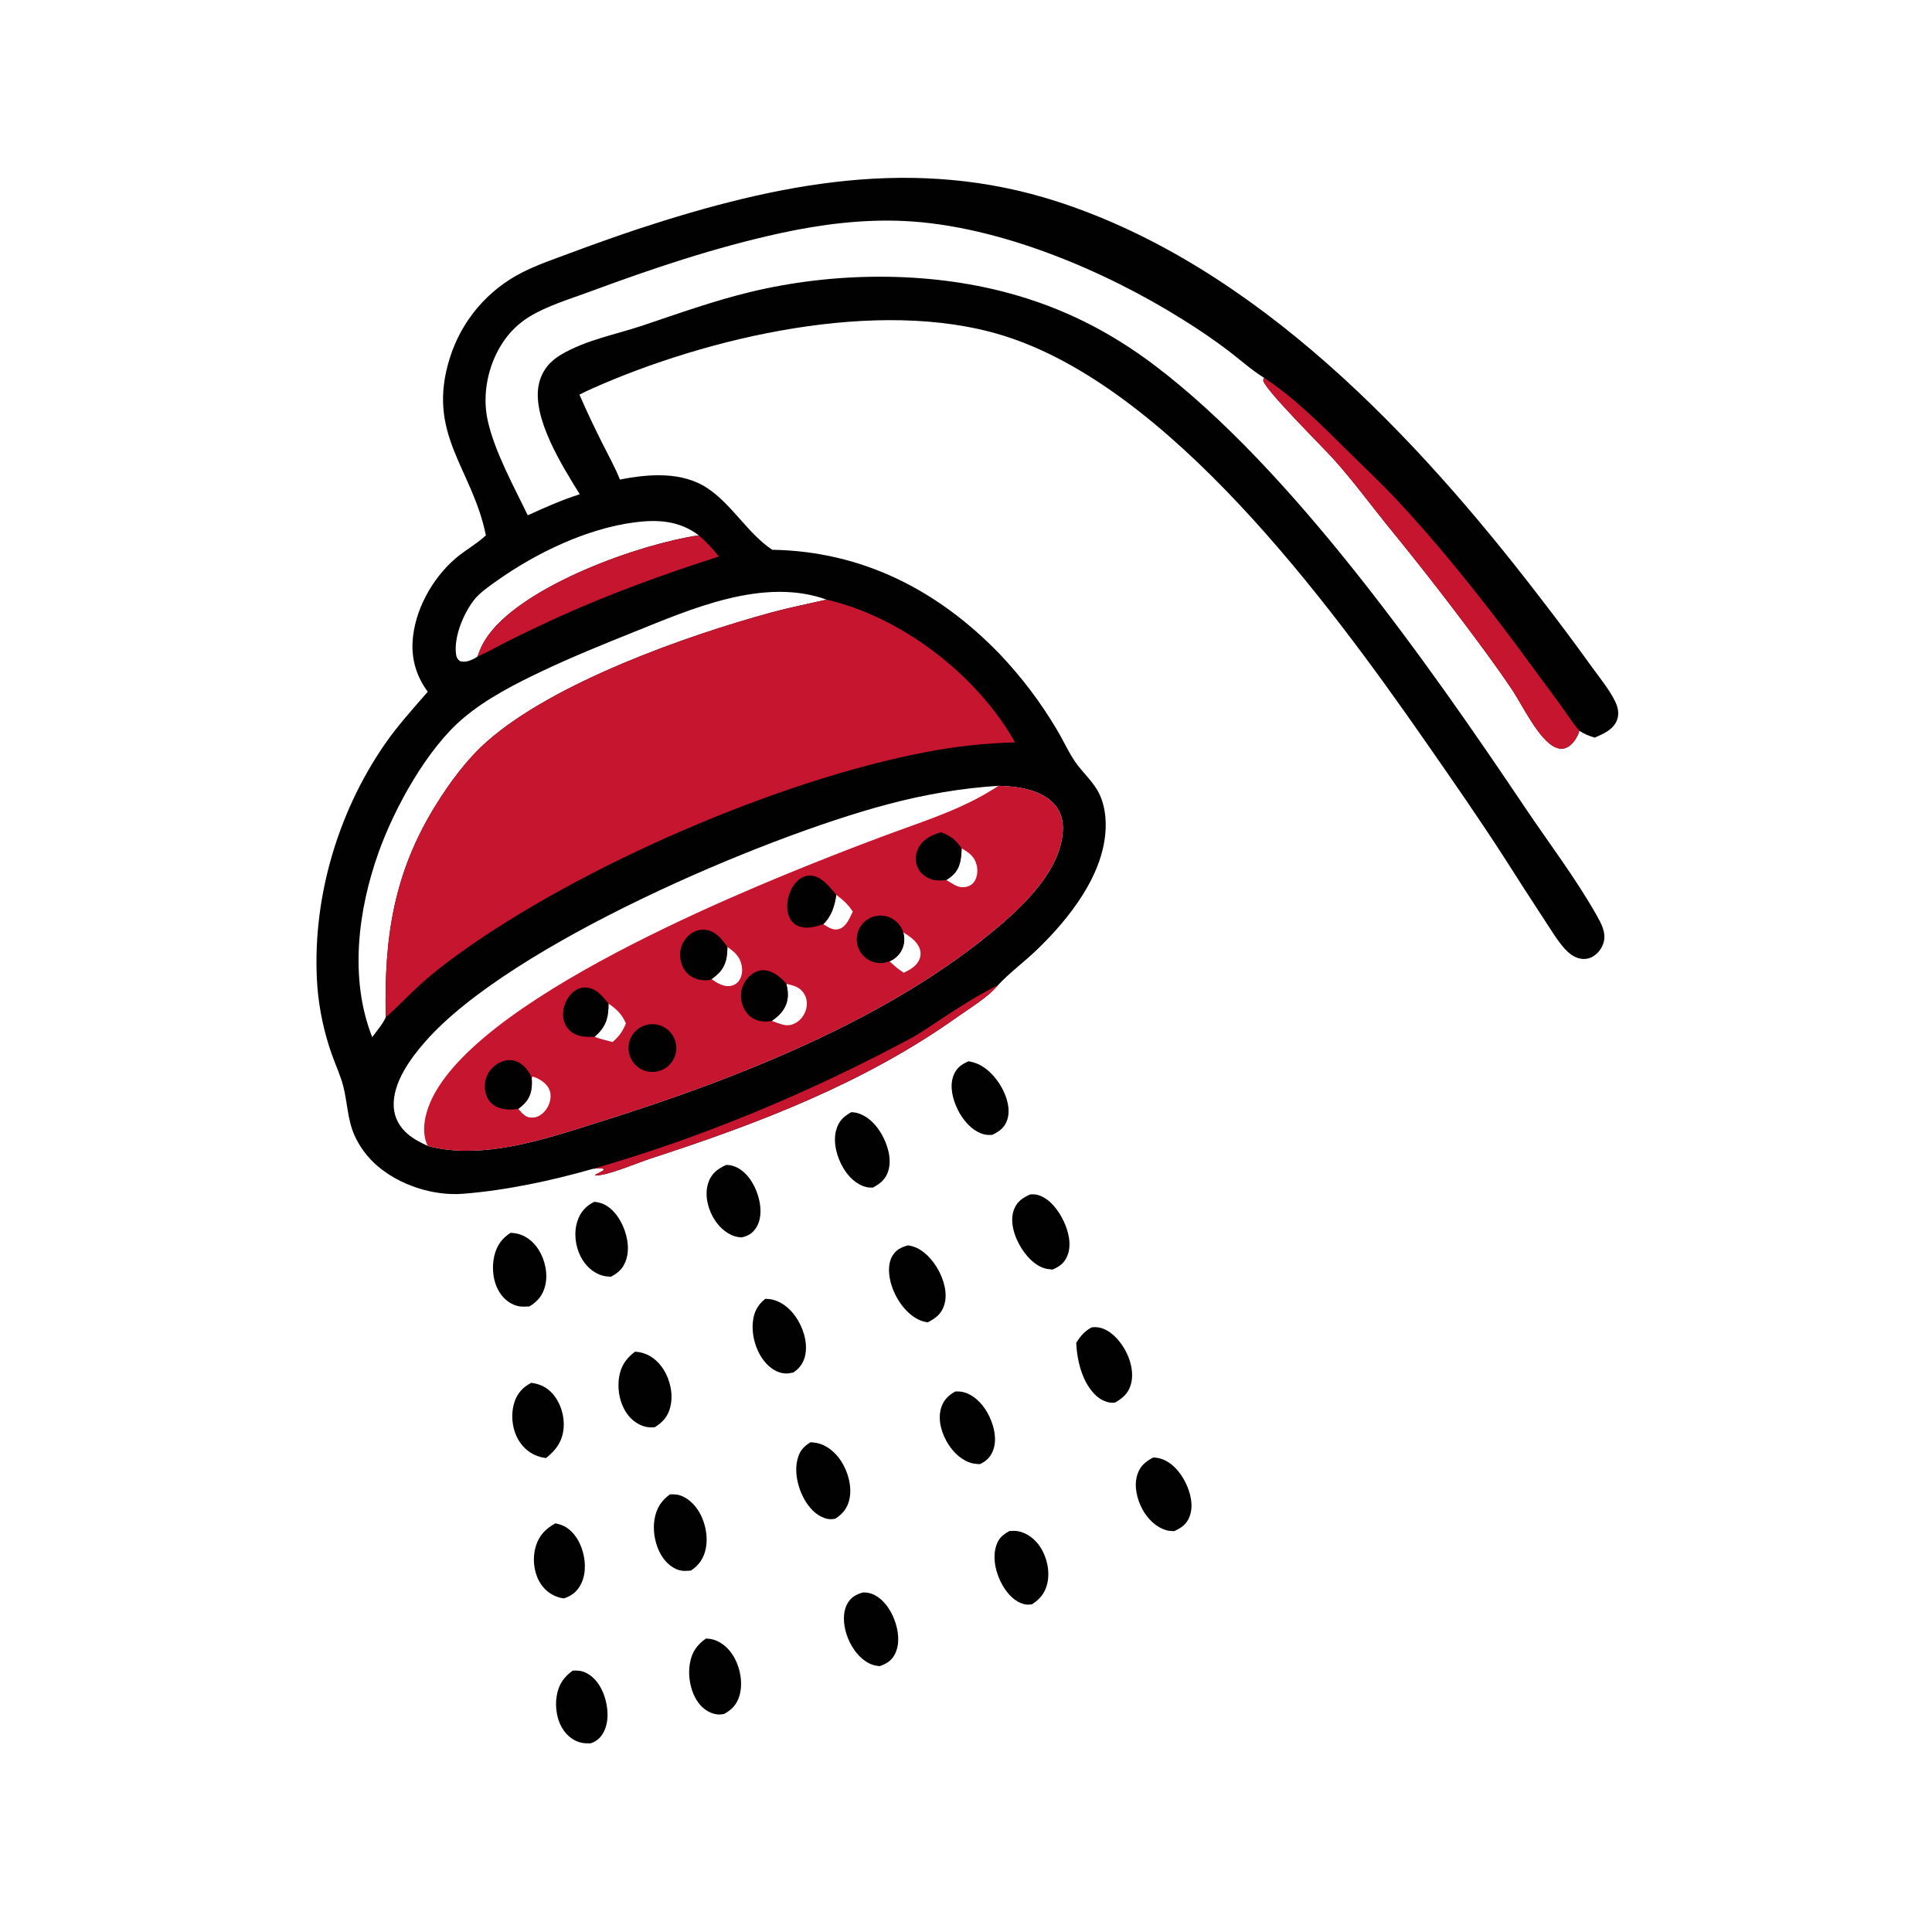 <?xml version="1.0" encoding="utf-8" ?>
<svg xmlns="http://www.w3.org/2000/svg" xmlns:xlink="http://www.w3.org/1999/xlink" width="1024" height="1024">
	<path fill="#010101" d="M257.521 283.754C250.341 247.976 225.546 230.119 238.501 189.482C244.671 169.944 258.441 153.71 276.71 144.434C284.524 140.443 293.044 137.541 301.263 134.479C313.575 129.862 325.967 125.463 338.433 121.283C412.313 97.058 484.944 82.302 560.776 106.964C665.811 141.122 750.663 231.23 816.302 316.77C825.708 328.925 834.902 341.243 843.881 353.716C848.007 359.44 852.937 365.371 856.036 371.717C857.562 374.843 858.325 378.282 857.057 381.63C855.122 386.739 849.865 388.947 845.226 390.958C842.349 390.083 839.542 389.043 837.085 387.282C836.932 387.829 836.872 388.102 836.681 388.604C835.562 391.556 833.109 395.132 830.074 396.357C828.23 397.101 826.325 396.899 824.52 396.147C815.86 392.541 807.018 374.013 801.755 366.04C797.504 359.601 792.969 353.318 788.454 347.063C771.399 323.787 753.726 300.969 735.456 278.635C726.148 267.048 717.122 254.867 707.232 243.785C701.065 236.874 671.767 207.904 669.68 202.074C669.364 201.191 669.662 201.084 670.046 200.291L669.408 199.89C662.892 195.759 657.074 190.468 650.934 185.805C643.213 179.984 635.227 174.523 627.003 169.437C585.313 143.252 529.138 119.529 479.379 117.144C457.394 116.091 435.165 118.896 413.707 123.561C378.957 131.116 345.395 142.454 312.097 154.778C301.629 158.652 290.154 162.045 280.596 167.847C274.803 171.406 269.888 176.227 266.219 181.951C258.65 193.607 255.489 208.937 258.437 222.581C262.023 239.184 272.339 257.771 279.719 273.116C288.827 268.967 297.725 265.002 307.286 261.959C298.162 247.233 281.396 220.817 285.727 203.071C287.388 196.265 291.579 191.345 297.543 187.863C310.858 180.088 326.441 177.306 340.916 172.438C359.794 166.089 378.57 159.353 397.962 154.692C441.575 144.21 491.073 143.557 534.509 155.313C563.262 163.094 588.203 175.674 611.934 193.61C684.644 248.564 757.097 351.814 808.258 427.948C820.874 446.722 835.002 465.259 846.145 484.931C848.629 489.315 851.367 494.176 849.99 499.346C849.112 502.644 846.829 505.671 843.768 507.244C841.313 508.505 838.622 508.561 836.033 507.663C833.443 506.763 831.273 504.98 829.448 502.978C825.447 498.59 822.262 493.105 818.975 488.163C811.716 477.078 804.533 465.944 797.426 454.761C783.9 433.781 769.578 413.201 755.318 392.715C703.891 318.835 619.492 204.719 531.152 177.691C465.131 157.491 375.065 178.716 313.861 205.935C311.584 206.946 309.336 208.02 307.119 209.155C310.951 218.012 315.069 226.636 319.397 235.258C322.52 241.478 326.011 247.717 328.575 254.182C343.866 251.164 361.644 249.753 375.207 258.917C388.19 267.69 396.188 282.569 409.269 291.386C457.048 292.182 497.21 312.831 529.94 346.735C541.427 358.835 551.524 372.183 560.043 386.528C563.382 392.065 566.083 398.188 569.683 403.515C573.84 409.668 579.677 414.29 582.852 421.184C585.274 426.445 586.126 432.277 586.041 438.032C585.671 463.068 566.682 486.998 549.341 503.623C542.723 509.968 535.211 515.443 528.971 522.148C523.438 528.731 514.56 533.929 507.581 538.893C458.092 574.093 402.227 595.376 344.887 614.026C338.243 616.186 321.85 623.148 316.054 622.955C315.778 622.945 315.514 622.843 315.243 622.787C316.829 621.982 318.39 621.132 319.927 620.237L320.123 619.6C318.325 618.913 316.219 619.334 314.336 619.492C292.249 625.8 268.262 630.937 245.335 632.73C229.621 633.958 211.73 628.129 199.828 617.795C194.648 613.3 190.522 607.719 187.745 601.448C184.15 593.165 184.149 584.224 181.904 575.609C180.409 569.868 177.782 564.292 175.81 558.687C171.76 547.194 169.205 535.227 168.209 523.082C164.979 478.206 178.375 431.503 203.899 394.515C210.716 384.635 218.879 375.694 226.724 366.63C220.98 358.921 218.151 349.999 218.663 340.359C219.547 323.711 229.036 306.51 241.633 295.806C246.511 291.661 252.2 288.59 256.954 284.275L257.521 283.754ZM529.24 416.485C509.091 417.792 490.02 421.126 470.482 426.296C403.682 443.971 270.33 500.86 225.436 552.026C217.525 561.043 208.02 573.934 208.689 586.649C208.992 592.394 211.727 597.294 216.051 601.01C219.229 603.742 222.899 605.587 226.676 607.335C231.279 608.569 235.99 609.353 240.744 609.674C266.715 611.597 294.725 601.883 319.237 594.177C391.389 571.496 473.137 539.47 530.79 489.77C544.762 477.725 562.022 460.252 563.306 440.752C563.66 435.388 562.436 430.218 558.749 426.178C551.644 418.391 539.177 416.737 529.24 416.485ZM204.477 539.13C203.505 497.142 208.579 462.613 231.198 426.331C238.553 414.532 247.525 402.395 257.935 393.169C293.235 361.883 363.591 336.952 409.016 324.577C418.648 321.953 428.386 320.063 438.1 317.808C404.619 305.787 366.457 322.723 335.533 335.153C319.517 341.59 303.578 348.045 287.959 355.417C273.355 362.311 257.954 370.169 245.546 380.644C226.274 396.915 209.117 428.152 200.675 451.746C189.728 482.341 185.072 518.885 197.288 549.712C199.732 546.302 202.779 542.989 204.477 539.13ZM370.365 283.742C359.991 275.866 348.393 275.225 335.826 276.925C310.694 280.325 284.214 293.071 263.575 307.668C259.32 310.677 254.047 314.241 250.892 318.462C245.504 325.669 240.533 337.547 241.7 346.713C241.914 348.391 242.403 349.335 243.765 350.399C246.258 351.178 248.868 350.336 251.135 349.194C251.845 348.837 252.484 348.38 253.135 347.929C254.513 343.69 256.44 339.893 259.097 336.314C278.593 310.054 338.443 288.464 370.365 283.742Z"/>
	<path fill="#C6152E" d="M670.046 200.291C686.354 210.975 700.713 225.552 714.547 239.221C723.188 247.76 732.004 256.002 740.316 264.882C762.395 288.469 782.682 313.926 802.102 339.738L826.133 372.309C829.701 377.176 833.158 382.736 837.085 387.282C836.932 387.829 836.872 388.102 836.681 388.604C835.562 391.556 833.109 395.132 830.074 396.357C828.23 397.101 826.325 396.899 824.52 396.147C815.86 392.541 807.018 374.013 801.755 366.04C797.504 359.601 792.969 353.318 788.454 347.063C771.399 323.787 753.726 300.969 735.456 278.635C726.148 267.048 717.122 254.867 707.232 243.785C701.065 236.874 671.767 207.904 669.68 202.074C669.364 201.191 669.662 201.084 670.046 200.291Z"/>
	<path fill="#C6152E" d="M314.336 619.492C372.218 602.932 429.286 578.928 482.336 550.557C488.151 547.447 493.507 543.59 499.014 539.977C508.689 533.629 518.592 527.291 528.971 522.148C523.438 528.731 514.56 533.929 507.581 538.893C458.092 574.093 402.227 595.376 344.887 614.026C338.243 616.186 321.85 623.148 316.054 622.955C315.778 622.945 315.514 622.843 315.243 622.787C316.829 621.982 318.39 621.132 319.927 620.237L320.123 619.6C318.325 618.913 316.219 619.334 314.336 619.492Z"/>
	<path fill="#C6152E" d="M438.1 317.808C476.156 326.583 513.852 354.859 534.591 387.741C535.766 389.626 536.896 391.54 537.979 393.479C522.046 393.887 506.175 395.623 490.531 398.67C412.875 413.442 308.552 458.612 243.87 505.035C236.213 510.531 228.584 516.442 221.659 522.846C215.865 528.204 210.461 533.975 204.477 539.13C203.505 497.142 208.579 462.613 231.198 426.331C238.553 414.532 247.525 402.395 257.935 393.169C293.235 361.883 363.591 336.952 409.016 324.577C418.648 321.953 428.386 320.063 438.1 317.808Z"/>
	<path fill="#C6152E" d="M529.24 416.485C539.177 416.737 551.644 418.391 558.749 426.178C562.436 430.218 563.66 435.388 563.306 440.752C562.022 460.252 544.762 477.725 530.79 489.77C473.137 539.47 391.389 571.496 319.237 594.177C294.725 601.883 266.715 611.597 240.744 609.674C235.99 609.353 231.279 608.569 226.676 607.335C224.445 602.728 224.44 597.3 225.455 592.381C237.068 536.061 388.362 474.363 439.26 454.271C451.172 449.557 463.145 444.998 475.176 440.596C493.97 433.772 512.432 427.638 529.24 416.485ZM409.084 541.08C410.025 541.439 410.969 541.79 411.915 542.133C415.313 543.362 417.978 544.121 421.377 542.374C424.106 540.971 426.165 538.371 427.082 535.462C427.96 532.677 427.858 529.588 426.384 527.024C424.122 523.089 420.88 522.462 416.802 521.433C417.941 526.177 418.112 530.605 415.41 534.869C413.786 537.431 411.566 539.383 409.084 541.08ZM501.517 466.469C505.285 468.303 507.304 470.879 511.916 470.084C513.839 469.752 515.461 468.7 516.518 467.054C518.121 464.559 518.359 461.081 517.589 458.269C516.336 453.694 513.489 451.911 509.679 449.61C509.52 454.765 509.098 459.936 505.14 463.732C504.027 464.799 502.819 465.655 501.517 466.469ZM443.259 474.289C442.383 480.09 440.762 485.656 436.341 489.829C437.287 490.432 438.238 491.042 439.228 491.573C441.012 492.529 442.94 493.004 444.91 492.326C448.654 491.036 450.406 486.46 451.984 483.176C449.458 479.304 446.912 477.011 443.259 474.289ZM322.532 531.911C322.497 538.43 321.675 543.07 316.889 547.878C316.315 548.454 315.724 549.001 315.102 549.525C318.125 550.716 321.542 551.416 324.682 552.295C328.264 549.19 329.939 546.734 331.753 542.435C329.542 537.414 326.953 535.018 322.532 531.911ZM281.804 571.356C282.156 576.266 281.742 580.674 278.328 584.502C277.229 585.734 276.037 586.749 274.715 587.728C275.952 589.145 277.341 590.898 279.065 591.738C280.872 592.617 283.282 592.522 285.097 591.716C287.947 590.451 290.058 587.787 291.103 584.897C292.023 582.35 292.154 579.516 290.952 577.04C289.418 573.88 285.618 571.59 282.339 570.571L281.804 571.356ZM471.462 509.509C473.86 511.769 476.237 513.808 479.027 515.572C481.916 514.162 484.907 512.589 486.646 509.767C487.838 507.832 488.264 505.625 487.645 503.418C486.434 499.098 482.354 496.375 478.724 494.176C480.631 500.396 477.482 507.044 471.462 509.509ZM385.529 501.889C385.505 507.117 384.82 511.811 380.979 515.717C379.79 516.925 378.517 517.974 377.145 518.963C379.989 520.98 383.482 523.152 387.141 522.584C389.108 522.279 390.761 521.178 391.855 519.523C393.339 517.279 393.608 514.248 393.086 511.662C392.125 506.894 389.299 504.497 385.529 501.889Z"/>
	<path fill="#010101" d="M436.341 489.829C433.67 490.725 430.958 491.546 428.118 491.644C425.175 491.746 422.191 490.97 420.118 488.779C417.749 486.276 417.09 482.62 417.298 479.284C417.588 474.625 419.466 469.671 423.057 466.556C425.019 464.854 427.484 463.869 430.102 464.106C435.739 464.618 439.849 470.289 443.259 474.289C442.383 480.09 440.762 485.656 436.341 489.829Z"/>
	<path fill="#010101" d="M409.084 541.08C407.921 541.367 406.724 541.491 405.526 541.447C402.175 541.334 398.979 540.327 396.643 537.851C393.981 535.029 392.542 530.836 392.741 526.982C392.94 523.104 394.887 519.349 397.856 516.865C399.973 515.094 402.602 514.011 405.392 514.277C410.029 514.72 413.902 518.046 416.802 521.433C417.941 526.177 418.112 530.605 415.41 534.869C413.786 537.431 411.566 539.383 409.084 541.08Z"/>
	<path fill="#010101" d="M377.145 518.963C376.212 519.678 373.912 519.61 372.787 519.54C369.332 519.326 365.714 517.773 363.514 515.047C361.147 512.114 360.138 507.888 360.587 504.177C361.015 500.646 362.971 497.371 365.785 495.216C368.191 493.373 371.238 492.344 374.272 492.837C379.454 493.68 382.716 497.878 385.529 501.889C385.505 507.117 384.82 511.811 380.979 515.717C379.79 516.925 378.517 517.974 377.145 518.963Z"/>
	<path fill="#010101" d="M274.715 587.728C271.452 588.171 268.456 588.351 265.255 587.39C262.26 586.49 259.795 584.771 258.373 581.927C256.697 578.575 256.517 574.281 257.862 570.792C259.293 567.155 262.141 564.256 265.753 562.761C268.613 561.595 271.729 561.507 274.529 562.89C277.746 564.479 280.716 567.968 281.804 571.356C282.156 576.266 281.742 580.674 278.328 584.502C277.229 585.734 276.037 586.749 274.715 587.728Z"/>
	<path fill="#010101" d="M342.662 543.226C349.403 541.5 356.274 545.537 358.048 552.266C359.822 558.994 355.835 565.894 349.119 567.716C342.335 569.556 335.35 565.52 333.558 558.723C331.766 551.926 335.852 544.97 342.662 543.226Z"/>
	<path fill="#010101" d="M471.462 509.509C466.656 511.477 461.134 510.29 457.562 506.52C453.989 502.75 453.1 497.173 455.323 492.479C457.546 487.785 462.425 484.94 467.605 485.316C472.785 485.691 477.201 489.211 478.724 494.176C480.631 500.396 477.482 507.044 471.462 509.509Z"/>
	<path fill="#010101" d="M315.102 549.525C310.428 549.663 305.771 549.632 302.076 546.298C299.742 544.193 298.526 541.177 298.441 538.063C298.325 533.839 300.111 529.313 303.161 526.376C305.218 524.395 307.889 523.178 310.781 523.406C316.084 523.824 319.445 528.099 322.532 531.911C322.497 538.43 321.675 543.07 316.889 547.878C316.315 548.454 315.724 549.001 315.102 549.525Z"/>
	<path fill="#010101" d="M501.517 466.469C498.226 466.759 495.443 466.928 492.329 465.523C489.442 464.221 487.16 462.015 486.057 459.011C484.894 455.847 485.249 452.296 486.838 449.344C489.396 444.592 493.892 442.538 498.821 441.098C503.93 443.1 506.573 445.084 509.679 449.61C509.52 454.765 509.098 459.936 505.14 463.732C504.027 464.799 502.819 465.655 501.517 466.469Z"/>
	<path fill="#C6152E" d="M370.365 283.742C374.366 287.167 377.759 290.82 381.006 294.958C352.01 304.29 323.636 314.534 295.867 327.106C286.94 331.187 278.083 335.417 269.298 339.795C263.942 342.491 258.641 345.582 253.135 347.929C254.513 343.69 256.44 339.893 259.097 336.314C278.593 310.054 338.443 288.464 370.365 283.742Z"/>
	<path fill="#010101" d="M546.077 633.054C547.492 632.963 549 632.997 550.362 633.428C556.496 635.367 561.126 641.627 563.776 647.253C566.317 652.65 568.053 659.589 565.824 665.339C564.247 669.408 561.713 671.256 557.805 672.91C556.309 672.732 554.684 672.592 553.248 672.106C546.825 669.936 541.651 663.091 538.974 657.071C536.752 652.073 535.42 645.94 537.579 640.705C539.252 636.65 542.213 634.754 546.077 633.054Z"/>
	<path fill="#010101" d="M355.107 792.029C356.395 792.013 357.724 791.99 358.996 792.218C363.39 793.004 367.295 796.485 369.722 800.065C373.626 805.821 375.446 813.95 374.075 820.793C373.066 825.83 370.495 829.638 366.217 832.434C364.667 832.539 363.006 832.715 361.461 832.516C357.678 832.029 354.151 829.326 351.904 826.371C347.608 820.723 345.763 812.328 346.891 805.358C347.829 799.559 350.414 795.408 355.107 792.029Z"/>
	<path fill="#010101" d="M481.26 660.061C482.09 660.204 482.926 660.358 483.734 660.601C489.543 662.341 494.262 667.654 497.167 672.804C500.263 678.293 502.405 685.578 500.433 691.759C498.916 696.515 495.925 698.656 491.752 700.885C489.738 700.599 487.883 700.015 486.094 699.038C479.513 695.446 474.501 687.887 472.392 680.8C470.981 676.056 470.379 670.053 473.003 665.613C474.929 662.355 477.734 661.029 481.26 660.061Z"/>
	<path fill="#010101" d="M429.6 764.435C430.579 764.499 431.566 764.57 432.532 764.74C438.01 765.707 442.643 769.633 445.649 774.161C449.419 779.84 451.706 787.91 450.201 794.63C449.153 799.307 446.717 802.379 442.748 804.914C441.374 805.244 439.94 805.326 438.552 805.026C433.657 803.966 429.881 800.293 427.255 796.199C423.23 789.924 420.828 780.983 422.644 773.629C423.757 769.125 425.711 766.802 429.6 764.435Z"/>
	<path fill="#010101" d="M336.563 716.413C337.456 716.49 338.353 716.577 339.233 716.752C344.521 717.807 348.798 721.287 351.643 725.777C355.215 731.412 356.876 738.883 355.345 745.441C354.155 750.54 351.422 753.795 347.03 756.459C346.029 756.516 345.004 756.577 344.002 756.498C339.774 756.163 335.648 753.505 333.057 750.25C328.679 744.749 327.064 736.95 328.118 730.071C329.052 723.968 331.796 720.054 336.563 716.413Z"/>
	<path fill="#010101" d="M578.607 703.521C579.995 703.372 581.353 703.371 582.725 703.66C588.407 704.859 593.03 709.932 595.883 714.731C599.119 720.175 601.151 727.502 599.392 733.734C598.062 738.444 595.259 740.893 591.215 743.276C590.574 743.427 590.517 743.468 589.758 743.486C586.749 743.558 583.285 741.835 581.107 739.862C573.699 733.15 570.857 721.359 570.406 711.757C572.669 708.157 574.781 705.576 578.607 703.521Z"/>
	<path fill="#010101" d="M270.616 653.421C271.546 653.483 272.483 653.552 273.402 653.713C278.428 654.593 282.621 657.935 285.344 662.156C288.862 667.612 290.543 675.181 288.946 681.518C287.673 686.567 284.981 689.743 280.632 692.432C278.847 692.512 276.952 692.669 275.184 692.37C271 691.661 267.289 688.807 264.997 685.319C261.363 679.787 260.482 672.18 261.952 665.807C263.218 660.315 265.908 656.437 270.616 653.421Z"/>
	<path fill="#010101" d="M374.186 868.438C375.368 868.522 376.548 868.626 377.699 868.925C382.824 870.256 386.79 874.173 389.28 878.719C392.506 884.609 393.85 892.547 391.842 899.015C390.429 903.566 387.832 906.242 383.728 908.469C382.633 908.619 381.509 908.794 380.4 908.695C376.354 908.331 372.557 905.738 370.195 902.536C365.99 896.833 364.463 888.513 365.663 881.586C366.7 875.605 369.377 871.863 374.186 868.438Z"/>
	<path fill="#010101" d="M451.225 589.475C452.25 589.534 453.206 589.606 454.202 589.873C459.864 591.394 464.191 595.894 467.083 600.823C470.33 606.356 472.737 613.907 470.909 620.25C469.548 624.974 466.744 627.238 462.624 629.451C461.46 629.471 460.243 629.438 459.111 629.154C453.878 627.845 449.706 623.69 447.024 619.179C443.606 613.428 441.377 605.593 443.176 599.004C444.477 594.241 447.051 591.8 451.225 589.475Z"/>
	<path fill="#010101" d="M611.28 772.477C612.959 772.536 614.369 772.819 615.957 773.393C621.642 775.447 625.848 780.65 628.427 785.956C631.014 791.279 632.691 797.996 630.528 803.719C628.936 807.931 626.264 809.76 622.33 811.539C621.001 811.506 619.644 811.446 618.356 811.092C612.718 809.543 608.286 805.039 605.549 800.026C602.604 794.634 600.891 787.582 602.815 781.593C604.309 776.944 607.147 774.666 611.28 772.477Z"/>
	<path fill="#010101" d="M535.032 811.484C536.582 811.396 538.216 811.289 539.746 811.597C544.422 812.54 548.504 815.732 551.137 819.62C554.812 825.048 556.532 832.462 555.168 838.916C554.053 844.191 551.36 847.467 546.971 850.323C545.576 850.49 544.286 850.601 542.905 850.257C537.903 849.008 534.243 845.017 531.674 840.744C528.12 834.832 525.92 826.683 527.817 819.9C529.038 815.535 531.168 813.614 535.032 811.484Z"/>
	<path fill="#010101" d="M513.325 562.491C514.25 562.633 515.152 562.863 516.05 563.125C522.557 565.027 527.787 570.717 530.971 576.526C533.682 581.474 535.702 587.952 533.873 593.495C532.492 597.681 529.707 599.676 525.908 601.506C524.09 601.629 522.289 601.55 520.558 600.939C514.685 598.869 510.268 593.495 507.581 588.046C504.99 582.791 503.201 575.914 505.302 570.244C506.853 566.058 509.378 564.275 513.325 562.491Z"/>
	<path fill="#010101" d="M457.347 844.045C459.097 843.961 460.972 844.26 462.581 844.956C468.163 847.374 471.946 852.95 474.049 858.479C476.148 864 477.125 870.954 474.461 876.421C472.643 880.153 470.056 881.76 466.25 883.096C464.221 882.925 462.417 882.498 460.589 881.567C454.73 878.582 450.399 871.926 448.526 865.737C447.004 860.707 446.533 854.522 449.212 849.814C451.092 846.508 453.803 845.072 457.347 844.045Z"/>
	<path fill="#010101" d="M405.545 688.432C406.448 688.428 407.306 688.452 408.2 688.589C413.825 689.446 418.463 693.268 421.667 697.818C425.621 703.433 428.164 711.243 426.823 718.087C426.024 722.161 423.916 725.181 420.489 727.457C419.052 727.782 417.536 728.063 416.056 727.962C411.731 727.667 407.915 724.93 405.253 721.669C400.653 716.031 398.298 707.869 399.036 700.654C399.575 695.388 401.488 691.758 405.545 688.432Z"/>
	<path fill="#010101" d="M315.015 636.966C316.088 637.119 317.157 637.287 318.201 637.586C323.017 638.964 326.732 643.274 329.04 647.532C332.18 653.327 333.981 661.096 331.93 667.515C330.456 672.129 327.904 674.526 323.729 676.728C323.623 676.717 323.517 676.705 323.41 676.696C322.008 676.573 320.605 676.466 319.247 676.07C314.087 674.565 310.096 670.644 307.715 665.915C304.842 660.207 304.056 653.154 306.092 647.052C307.666 642.336 310.597 639.121 315.015 636.966Z"/>
	<path fill="#010101" d="M506.258 737.523C508.188 737.438 509.902 737.528 511.74 738.184C517.586 740.269 521.897 745.468 524.471 750.952C526.994 756.326 528.522 763.107 526.322 768.818C524.966 772.337 522.711 774.488 519.345 776.042C518.113 775.969 516.867 775.893 515.658 775.633C510.151 774.449 505.595 770.127 502.642 765.503C499.267 760.218 497.035 753.22 498.603 746.99C499.747 742.447 502.308 739.818 506.258 737.523Z"/>
	<path fill="#010101" d="M384.824 617.459C387.191 617.404 389.478 618.066 391.506 619.271C397.346 622.742 401.013 629.764 402.436 636.26C403.498 641.109 403.488 646.803 400.571 651.045C398.662 653.819 396.255 655.193 393.017 655.856C391.858 655.739 390.685 655.614 389.565 655.283C384.481 653.778 380.278 649.442 377.796 644.896C374.877 639.547 373.43 632.706 375.437 626.8C377.11 621.878 380.347 619.556 384.824 617.459Z"/>
	<path fill="#010101" d="M303.537 885.468C305.913 885.32 308.094 885.459 310.28 886.478C315.374 888.852 318.57 893.765 320.325 898.937C322.353 904.916 322.939 912.43 319.901 918.141C318.347 921.06 316.175 922.985 313.043 924.013C311.596 924.061 310.19 924.02 308.757 923.79C304.741 923.144 301.178 920.552 298.854 917.277C295.204 912.134 294.025 904.964 295.068 898.816C296.074 892.884 298.765 888.907 303.537 885.468Z"/>
	<path fill="#010101" d="M281.588 732.923C286.272 733.528 290.02 735.338 293.121 738.971C297.394 743.974 299.417 751.268 298.636 757.769C297.842 764.384 294.44 768.817 289.382 772.796C288.44 772.648 287.495 772.491 286.569 772.258C281.431 770.969 277.271 767.554 274.659 762.978C271.379 757.232 270.624 749.617 272.616 743.316C274.145 738.479 277.13 735.212 281.588 732.923Z"/>
	<path fill="#010101" d="M294.392 807.397C295.718 807.68 296.946 807.995 298.195 808.537C303.077 810.655 306.372 815.33 308.166 820.199C310.351 826.131 310.872 833.32 308.14 839.141C306.142 843.399 303.32 845.673 298.945 847.175C298.13 847.094 297.374 846.973 296.583 846.757C291.814 845.458 287.973 842.255 285.667 837.903C282.767 832.432 282.177 825.363 284.014 819.462C285.815 813.675 289.239 810.232 294.392 807.397Z"/>
</svg>
